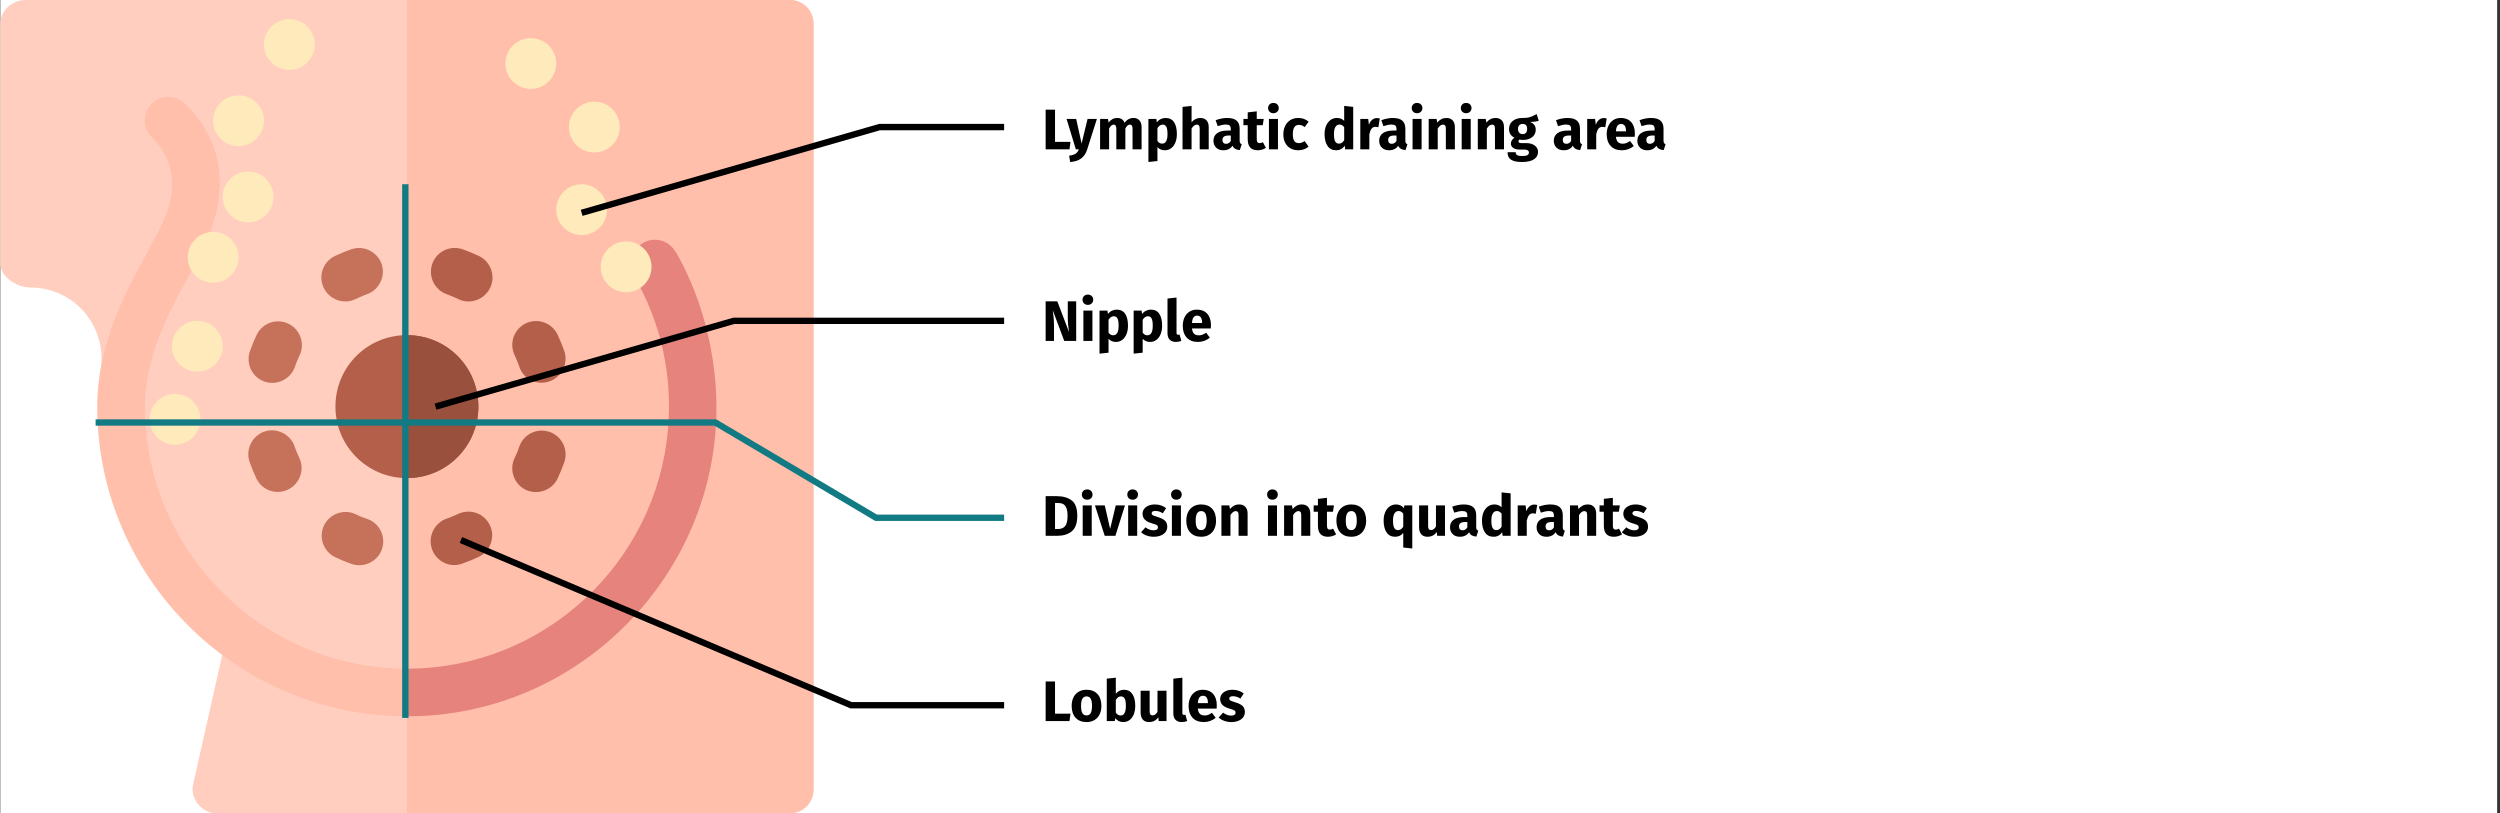 <?xml version="1.0" encoding="UTF-8"?>
<svg width="787px" height="256px" viewBox="0 0 787 256" version="1.1" xmlns="http://www.w3.org/2000/svg" xmlns:xlink="http://www.w3.org/1999/xlink">
    <rect x="0" y="0" width="787" height="256" fill="#333333" stroke="none"/>
    <title>brustkrebs-definition</title>
    <g id="Page-1" stroke="none" stroke-width="1" fill="none" fill-rule="evenodd">
        <g id="vorlage" transform="translate(-123, -380)">
            <g id="brustkrebs-definition" transform="translate(123.1, 380)">
                <rect id="Rectangle" fill="#FFFFFF" fill-rule="nonzero" x="0" y="0" width="786" height="256"></rect>
                <g id="Group-2">
                    <g id="plastic-surgery-2" fill-rule="nonzero">
                        <path d="M256,7.5 L256,248.5 C256,252.7 252.7,256 248.5,256 L68,256 C63.5,256 59.6,251.4 60.7,246.9 L69.9,206 L31.5,116.9 C32.7,110.3 30.9,103.6 26.5,98.3 C22.2,93.4 16.2,90.5 9.4,90.5 C5.3,90.5 0,87.2 0,83 L0,7.5 C0,3.3 3.8,0 8,0 L248.5,0 C252.7,0 256,3.3 256,7.5 Z" id="Path" fill="#FFCEBF"></path>
                        <path d="M256,7.5 L256,248.5 C256,252.7 252.7,256 248.5,256 L128,256 L128,0 L248.5,0 C252.7,0 256,3.3 256,7.5 Z" id="Path_1_" fill="#FFBFAB"></path>
                        <circle id="Oval-Copy-66" fill="#FFEABB" cx="187" cy="40" r="8"></circle>
                        <circle id="Oval-Copy-70" fill="#FFEABB" cx="167" cy="20" r="8"></circle>
                        <circle id="Oval-Copy-72" fill="#FFEABB" cx="91" cy="14" r="8"></circle>
                        <circle id="Oval-Copy-67" fill="#FFEABB" cx="183" cy="66" r="8"></circle>
                        <path d="M108.6,94.9 C105.8,94.9 103.1,93.3 101.8,90.6 C100,86.9 101.6,82.4 105.3,80.6 C107,79.8 108.7,79.1 110.4,78.5 C114.3,77.1 118.6,79.2 120,83 C121.4,86.9 119.3,91.2 115.5,92.6 C111.9,93.9 111.1,94.9 108.6,94.9 Z" id="Path_2_" fill="#C6715A"></path>
                        <path d="M147.4,94.9 C144.9,94.9 144.3,94 140.5,92.6 C136.6,91.2 134.6,86.9 136,83 C137.4,79.1 141.7,77.1 145.6,78.5 C147.3,79.1 149,79.8 150.7,80.6 C154.4,82.4 156,86.9 154.2,90.6 C152.9,93.3 150.2,94.9 147.4,94.9 Z" id="Path_3_" fill="#B35F49"></path>
                        <path d="M163.4,115.5 C163,114.2 162.4,113 161.9,111.8 C160.1,108.1 161.7,103.6 165.4,101.8 C169.2,100 173.6,101.6 175.4,105.3 C176.2,107 176.9,108.7 177.5,110.4 C178.9,114.3 176.8,118.6 173,120 C169,121.5 164.7,119.4 163.4,115.5 Z" id="Path_4_" fill="#B35F49"></path>
                        <path d="M165.4,154.2 C161.7,152.4 160.1,147.9 161.9,144.2 C162.5,143 163,141.8 163.4,140.5 C164.8,136.6 169.1,134.6 173,136 C176.9,137.4 178.9,141.7 177.5,145.6 C176.9,147.3 176.2,149 175.4,150.7 C173.6,154.4 169.1,155.9 165.4,154.2 Z" id="Path_5_" fill="#B35F49"></path>
                        <path d="M135.9,172.9 C134.5,169 136.6,164.7 140.4,163.3 C141.7,162.9 142.9,162.3 144.1,161.8 C147.9,160 152.3,161.6 154.1,165.3 C155.9,169 154.3,173.5 150.6,175.3 C148.9,176.1 147.2,176.8 145.5,177.4 C141.6,178.9 137.3,176.8 135.9,172.9 Z" id="Path_6_" fill="#B35F49"></path>
                        <path d="M110.5,177.5 C108.8,176.9 107.1,176.2 105.4,175.4 C101.7,173.6 100.1,169.1 101.9,165.4 C103.7,161.7 108.2,160.1 111.9,161.9 C113.1,162.5 114.3,163 115.6,163.4 C119.5,164.8 121.5,169.1 120.1,173 C118.7,176.8 114.4,178.9 110.5,177.5 Z" id="Path_7_" fill="#C6715A"></path>
                        <path d="M80.6,150.6 C79.8,148.9 79.1,147.2 78.5,145.5 C77.1,141.6 79.2,137.3 83,135.9 C86.9,134.5 91.2,136.6 92.6,140.4 C93,141.7 93.6,142.9 94.1,144.1 C95.9,147.8 94.3,152.3 90.6,154.1 C86.9,155.9 82.4,154.4 80.6,150.6 Z" id="Path_8_" fill="#C6715A"></path>
                        <path d="M83.1,120.1 C79.2,118.7 77.2,114.4 78.6,110.5 C79.2,108.8 79.9,107.1 80.7,105.4 C82.5,101.7 86.9,100.1 90.7,101.9 C94.4,103.7 96,108.2 94.2,111.9 C93.6,113.1 93.1,114.3 92.7,115.6 C91.3,119.4 87,121.5 83.1,120.1 Z" id="Path_9_" fill="#C6715A"></path>
                        <path d="M128,105.5 C115.5,105.5 105.5,115.5 105.5,128 C105.5,140.4 115.5,150.5 128,150.5 C140.5,150.5 150.5,140.4 150.5,128 C150.5,115.5 140.5,105.5 128,105.5 Z" id="Path_10_" fill="#B35F49"></path>
                        <path d="M225.2,135 C221.8,184.4 180.1,225.5 128,225.5 C74.3,225.5 30.5,181.7 30.5,128 C30.5,109.2 39,92.2 46.5,79.2 C47.5,75.3 62.3,57.9 47.7,43.2 C44.7,40.4 44.7,35.5 47.7,32.7 C50.5,29.7 55.3,29.7 58.2,32.7 C81.5,55.8 60.3,83.4 59.7,86.2 C53,98 45.5,112.8 45.5,128 C45.5,173.4 82.5,210.5 128,210.5 C171.1,210.5 206.6,177.3 210.2,135 C211.6,118.2 208.1,101.7 199.4,86.7 C197.5,83.1 198.6,78.6 202.3,76.5 C205.9,74.4 210.4,75.6 212.5,79.2 C212.5,79.2 212.5,79.4 212.7,79.4 C221.8,95.2 226.6,115.8 225.2,135 Z" id="Path_11_" fill="#FFBFAB"></path>
                        <circle id="Oval-Copy-71" fill="#FFEABB" cx="75" cy="38" r="8"></circle>
                        <circle id="Oval-Copy-73" fill="#FFEABB" cx="78" cy="62" r="8"></circle>
                        <path d="M225.2,135 C221.8,184.4 180.1,225.5 128,225.5 L128,210.5 C171.1,210.5 206.6,177.3 210.2,135 C211.6,118.2 208.1,101.7 199.4,86.7 C197.5,83.1 198.6,78.6 202.3,76.5 C205.9,74.4 210.4,75.6 212.5,79.2 C212.5,79.2 212.5,79.4 212.7,79.4 C221.8,95.2 226.6,115.8 225.2,135 Z" id="Path_12_" fill="#E5837C"></path>
                        <circle id="Oval-Copy-74" fill="#FFEABB" cx="62" cy="109" r="8"></circle>
                        <circle id="Oval-Copy-69" fill="#FFEABB" cx="197" cy="84" r="8"></circle>
                        <circle id="Oval-Copy-75" fill="#FFEABB" cx="67" cy="81" r="8"></circle>
                        <circle id="Oval-Copy-76" fill="#FFEABB" cx="55" cy="132" r="8"></circle>
                        <path d="M150.5,128 C150.5,140.4 140.5,150.5 128,150.5 L128,105.5 C140.5,105.5 150.5,115.5 150.5,128 Z" id="Path_13_" fill="#99503D"></path>
                    </g>
                    <polyline id="Path-2-Copy-3" stroke="#000000" stroke-width="2" points="183 67 276.8 40 316 40"></polyline>
                    <polyline id="Path-2-Copy-4" stroke="#000000" stroke-width="2" points="137 128 230.9 101 316 101"></polyline>
                    <polyline id="Path-2-Copy-5" stroke="#000000" stroke-width="2" points="145 170 267.8 222 316 222"></polyline>
                    <polyline id="Path-2-Copy-7" stroke="#117A83" stroke-width="2" points="30 133 225.1 133 275.7 163 316 163"></polyline>
                    <line x1="127.5" y1="226" x2="127.5" y2="58" id="Path-6" stroke="#117A83" stroke-width="2"></line>
                </g>
                <g id="text-en" transform="translate(327.9, 26)" fill="#000000" fill-rule="nonzero">
                    <path d="M8.676,21 L8.982,18.66 L4.122,18.66 L4.122,8.526 L1.17,8.526 L1.17,21 L8.676,21 Z M8.874,24.996 C10.338,24.912 11.505,24.537 12.375,23.871 C13.245,23.205 13.872,22.254 14.256,21.018 L14.256,21.018 L17.298,11.442 L14.364,11.442 L12.492,19.182 L10.782,11.442 L7.758,11.442 L10.674,21 L11.646,21 C11.382,21.636 11.031,22.098 10.593,22.386 C10.155,22.674 9.48,22.878 8.568,22.998 L8.568,22.998 L8.874,24.996 Z M21.15,21 L21.15,14.466 C21.366,14.058 21.591,13.749 21.825,13.539 C22.059,13.329 22.32,13.224 22.608,13.224 C23.148,13.224 23.418,13.65 23.418,14.502 L23.418,14.502 L23.418,21 L26.262,21 L26.262,14.466 C26.478,14.046 26.7,13.734 26.928,13.53 C27.156,13.326 27.42,13.224 27.72,13.224 C28.26,13.224 28.53,13.65 28.53,14.502 L28.53,14.502 L28.53,21 L31.374,21 L31.374,14.016 C31.374,13.116 31.146,12.411 30.69,11.901 C30.234,11.391 29.628,11.136 28.872,11.136 C28.272,11.136 27.741,11.259 27.279,11.505 C26.817,11.751 26.394,12.132 26.01,12.648 C25.83,12.168 25.545,11.796 25.155,11.532 C24.765,11.268 24.3,11.136 23.76,11.136 C23.184,11.136 22.671,11.253 22.221,11.487 C21.771,11.721 21.36,12.078 20.988,12.558 L20.988,12.558 L20.79,11.442 L18.306,11.442 L18.306,21 L21.15,21 Z M33.516,24.996 L36.36,24.69 L36.36,20.316 C36.948,20.976 37.722,21.306 38.682,21.306 C39.45,21.306 40.122,21.087 40.698,20.649 C41.274,20.211 41.715,19.605 42.021,18.831 C42.327,18.057 42.48,17.178 42.48,16.194 C42.48,14.598 42.186,13.356 41.598,12.468 C41.01,11.58 40.116,11.136 38.916,11.136 C38.412,11.136 37.92,11.247 37.44,11.469 C36.96,11.691 36.534,12.036 36.162,12.504 L36.162,12.504 L36.018,11.442 L33.516,11.442 L33.516,24.996 Z M37.818,19.218 C37.23,19.218 36.744,18.936 36.36,18.372 L36.36,18.372 L36.36,14.34 C36.576,13.98 36.825,13.704 37.107,13.512 C37.389,13.32 37.692,13.224 38.016,13.224 C38.52,13.224 38.898,13.443 39.15,13.881 C39.402,14.319 39.528,15.102 39.528,16.23 C39.528,18.222 38.958,19.218 37.818,19.218 Z M47.106,21 L47.106,14.448 C47.634,13.632 48.186,13.224 48.762,13.224 C49.05,13.224 49.272,13.317 49.428,13.503 C49.584,13.689 49.662,14.022 49.662,14.502 L49.662,14.502 L49.662,21 L52.506,21 L52.506,14.016 C52.506,13.104 52.272,12.396 51.804,11.892 C51.336,11.388 50.688,11.136 49.86,11.136 C49.308,11.136 48.81,11.247 48.366,11.469 C47.922,11.691 47.502,12.024 47.106,12.468 L47.106,12.468 L47.106,7.356 L44.262,7.644 L44.262,21 L47.106,21 Z M57.114,21.306 C58.41,21.306 59.37,20.826 59.994,19.866 C60.198,20.322 60.486,20.655 60.858,20.865 C61.23,21.075 61.71,21.204 62.298,21.252 L62.298,21.252 L62.892,19.398 C62.664,19.314 62.499,19.188 62.397,19.02 C62.295,18.852 62.244,18.588 62.244,18.228 L62.244,18.228 L62.244,14.52 C62.244,13.392 61.926,12.546 61.29,11.982 C60.654,11.418 59.652,11.136 58.284,11.136 C57.744,11.136 57.159,11.196 56.529,11.316 C55.899,11.436 55.284,11.61 54.684,11.838 L54.684,11.838 L55.332,13.71 C55.8,13.554 56.256,13.431 56.7,13.341 C57.144,13.251 57.522,13.206 57.834,13.206 C58.434,13.206 58.854,13.311 59.094,13.521 C59.334,13.731 59.454,14.118 59.454,14.682 L59.454,14.682 L59.454,15.096 L58.482,15.096 C57.03,15.096 55.92,15.372 55.152,15.924 C54.384,16.476 54,17.274 54,18.318 C54,19.206 54.282,19.926 54.846,20.478 C55.41,21.03 56.166,21.306 57.114,21.306 Z M57.942,19.272 C57.594,19.272 57.321,19.167 57.123,18.957 C56.925,18.747 56.826,18.45 56.826,18.066 C56.826,17.586 56.985,17.232 57.303,17.004 C57.621,16.776 58.104,16.662 58.752,16.662 L58.752,16.662 L59.454,16.662 L59.454,18.354 C59.094,18.966 58.59,19.272 57.942,19.272 Z M67.914,21.306 C68.37,21.306 68.829,21.24 69.291,21.108 C69.753,20.976 70.158,20.79 70.506,20.55 L70.506,20.55 L69.552,18.75 C69.192,18.954 68.85,19.056 68.526,19.056 C68.214,19.056 67.986,18.96 67.842,18.768 C67.698,18.576 67.626,18.258 67.626,17.814 L67.626,17.814 L67.626,13.422 L69.516,13.422 L69.822,11.442 L67.626,11.442 L67.626,9.048 L64.782,9.372 L64.782,11.442 L63.432,11.442 L63.432,13.422 L64.782,13.422 L64.782,17.85 C64.782,20.142 65.826,21.294 67.914,21.306 Z M72.864,9.642 C73.356,9.642 73.761,9.489 74.079,9.183 C74.397,8.877 74.556,8.49 74.556,8.022 C74.556,7.554 74.397,7.167 74.079,6.861 C73.761,6.555 73.356,6.402 72.864,6.402 C72.372,6.402 71.97,6.555 71.658,6.861 C71.346,7.167 71.19,7.554 71.19,8.022 C71.19,8.49 71.346,8.877 71.658,9.183 C71.97,9.489 72.372,9.642 72.864,9.642 Z M74.304,21 L74.304,11.442 L71.46,11.442 L71.46,21 L74.304,21 Z M80.73,21.306 C81.93,21.306 83.004,20.928 83.952,20.172 L83.952,20.172 L82.71,18.408 C82.338,18.636 82.02,18.801 81.756,18.903 C81.492,19.005 81.198,19.056 80.874,19.056 C80.262,19.056 79.794,18.846 79.47,18.426 C79.146,18.006 78.984,17.292 78.984,16.284 C78.984,15.24 79.146,14.484 79.47,14.016 C79.794,13.548 80.274,13.314 80.91,13.314 C81.522,13.314 82.128,13.542 82.728,13.998 L82.728,13.998 L83.952,12.306 C83.484,11.91 82.986,11.616 82.458,11.424 C81.93,11.232 81.336,11.136 80.676,11.136 C79.74,11.136 78.918,11.355 78.21,11.793 C77.502,12.231 76.956,12.84 76.572,13.62 C76.188,14.4 75.996,15.294 75.996,16.302 C75.996,17.31 76.188,18.189 76.572,18.939 C76.956,19.689 77.502,20.271 78.21,20.685 C78.918,21.099 79.758,21.306 80.73,21.306 Z M92.61,21.306 C93.75,21.306 94.656,20.832 95.328,19.884 L95.328,19.884 L95.472,21 L97.992,21 L97.992,7.644 L95.148,7.338 L95.148,12.036 C94.548,11.436 93.792,11.136 92.88,11.136 C92.112,11.136 91.431,11.352 90.837,11.784 C90.243,12.216 89.784,12.816 89.46,13.584 C89.136,14.352 88.974,15.222 88.974,16.194 C88.974,17.778 89.283,19.026 89.901,19.938 C90.519,20.85 91.422,21.306 92.61,21.306 Z M93.492,19.218 C92.988,19.218 92.601,18.996 92.331,18.552 C92.061,18.108 91.926,17.328 91.926,16.212 C91.926,15.192 92.082,14.436 92.394,13.944 C92.706,13.452 93.126,13.206 93.654,13.206 C93.954,13.206 94.221,13.272 94.455,13.404 C94.689,13.536 94.92,13.74 95.148,14.016 L95.148,14.016 L95.148,18.138 C94.704,18.858 94.152,19.218 93.492,19.218 Z M103.068,21 L103.068,16.266 C103.236,15.486 103.467,14.901 103.761,14.511 C104.055,14.121 104.484,13.926 105.048,13.926 C105.264,13.926 105.552,13.968 105.912,14.052 L105.912,14.052 L106.362,11.298 C106.074,11.214 105.756,11.172 105.408,11.172 C104.856,11.172 104.361,11.361 103.923,11.739 C103.485,12.117 103.158,12.636 102.942,13.296 L102.942,13.296 L102.708,11.442 L100.224,11.442 L100.224,21 L103.068,21 Z M109.278,21.306 C110.574,21.306 111.534,20.826 112.158,19.866 C112.362,20.322 112.65,20.655 113.022,20.865 C113.394,21.075 113.874,21.204 114.462,21.252 L114.462,21.252 L115.056,19.398 C114.828,19.314 114.663,19.188 114.561,19.02 C114.459,18.852 114.408,18.588 114.408,18.228 L114.408,18.228 L114.408,14.52 C114.408,13.392 114.09,12.546 113.454,11.982 C112.818,11.418 111.816,11.136 110.448,11.136 C109.908,11.136 109.323,11.196 108.693,11.316 C108.063,11.436 107.448,11.61 106.848,11.838 L106.848,11.838 L107.496,13.71 C107.964,13.554 108.42,13.431 108.864,13.341 C109.308,13.251 109.686,13.206 109.998,13.206 C110.598,13.206 111.018,13.311 111.258,13.521 C111.498,13.731 111.618,14.118 111.618,14.682 L111.618,14.682 L111.618,15.096 L110.646,15.096 C109.194,15.096 108.084,15.372 107.316,15.924 C106.548,16.476 106.164,17.274 106.164,18.318 C106.164,19.206 106.446,19.926 107.01,20.478 C107.574,21.03 108.33,21.306 109.278,21.306 Z M110.106,19.272 C109.758,19.272 109.485,19.167 109.287,18.957 C109.089,18.747 108.99,18.45 108.99,18.066 C108.99,17.586 109.149,17.232 109.467,17.004 C109.785,16.776 110.268,16.662 110.916,16.662 L110.916,16.662 L111.618,16.662 L111.618,18.354 C111.258,18.966 110.754,19.272 110.106,19.272 Z M118.08,9.642 C118.572,9.642 118.977,9.489 119.295,9.183 C119.613,8.877 119.772,8.49 119.772,8.022 C119.772,7.554 119.613,7.167 119.295,6.861 C118.977,6.555 118.572,6.402 118.08,6.402 C117.588,6.402 117.186,6.555 116.874,6.861 C116.562,7.167 116.406,7.554 116.406,8.022 C116.406,8.49 116.562,8.877 116.874,9.183 C117.186,9.489 117.588,9.642 118.08,9.642 Z M119.52,21 L119.52,11.442 L116.676,11.442 L116.676,21 L119.52,21 Z M124.596,21 L124.596,14.466 C125.124,13.638 125.676,13.224 126.252,13.224 C126.552,13.224 126.777,13.317 126.927,13.503 C127.077,13.689 127.152,14.022 127.152,14.502 L127.152,14.502 L127.152,21 L129.996,21 L129.996,14.016 C129.996,13.104 129.762,12.396 129.294,11.892 C128.826,11.388 128.178,11.136 127.35,11.136 C126.762,11.136 126.231,11.256 125.757,11.496 C125.283,11.736 124.842,12.096 124.434,12.576 L124.434,12.576 L124.236,11.442 L121.752,11.442 L121.752,21 L124.596,21 Z M133.542,9.642 C134.034,9.642 134.439,9.489 134.757,9.183 C135.075,8.877 135.234,8.49 135.234,8.022 C135.234,7.554 135.075,7.167 134.757,6.861 C134.439,6.555 134.034,6.402 133.542,6.402 C133.05,6.402 132.648,6.555 132.336,6.861 C132.024,7.167 131.868,7.554 131.868,8.022 C131.868,8.49 132.024,8.877 132.336,9.183 C132.648,9.489 133.05,9.642 133.542,9.642 Z M134.982,21 L134.982,11.442 L132.138,11.442 L132.138,21 L134.982,21 Z M140.058,21 L140.058,14.466 C140.586,13.638 141.138,13.224 141.714,13.224 C142.014,13.224 142.239,13.317 142.389,13.503 C142.539,13.689 142.614,14.022 142.614,14.502 L142.614,14.502 L142.614,21 L145.458,21 L145.458,14.016 C145.458,13.104 145.224,12.396 144.756,11.892 C144.288,11.388 143.64,11.136 142.812,11.136 C142.224,11.136 141.693,11.256 141.219,11.496 C140.745,11.736 140.304,12.096 139.896,12.576 L139.896,12.576 L139.698,11.442 L137.214,11.442 L137.214,21 L140.058,21 Z M151.164,24.996 C152.784,24.996 154.023,24.717 154.881,24.159 C155.739,23.601 156.168,22.824 156.168,21.828 C156.168,21.3 156.018,20.826 155.718,20.406 C155.418,19.986 154.992,19.656 154.44,19.416 C153.888,19.176 153.246,19.056 152.514,19.056 L152.514,19.056 L151.074,19.056 C150.654,19.056 150.375,19.005 150.237,18.903 C150.099,18.801 150.03,18.66 150.03,18.48 C150.03,18.372 150.057,18.267 150.111,18.165 C150.165,18.063 150.24,17.988 150.336,17.94 C150.684,18.012 151.05,18.048 151.434,18.048 C152.25,18.048 152.961,17.91 153.567,17.634 C154.173,17.358 154.638,16.977 154.962,16.491 C155.286,16.005 155.448,15.456 155.448,14.844 C155.448,14.232 155.304,13.734 155.016,13.35 C154.728,12.966 154.272,12.642 153.648,12.378 C154.86,12.378 155.778,12.252 156.402,12 L156.402,12 L155.736,9.894 C155.028,10.314 154.341,10.632 153.675,10.848 C153.009,11.064 152.196,11.16 151.236,11.136 C149.976,11.136 148.962,11.451 148.194,12.081 C147.426,12.711 147.042,13.56 147.042,14.628 C147.042,15.252 147.177,15.783 147.447,16.221 C147.717,16.659 148.152,17.04 148.752,17.364 C148.404,17.58 148.128,17.853 147.924,18.183 C147.72,18.513 147.618,18.852 147.618,19.2 C147.618,19.752 147.861,20.205 148.347,20.559 C148.833,20.913 149.568,21.09 150.552,21.09 L150.552,21.09 L151.938,21.09 C152.394,21.09 152.736,21.174 152.964,21.342 C153.192,21.51 153.306,21.738 153.306,22.026 C153.306,22.374 153.156,22.641 152.856,22.827 C152.556,23.013 152.016,23.106 151.236,23.106 C150.672,23.106 150.24,23.064 149.94,22.98 C149.64,22.896 149.433,22.77 149.319,22.602 C149.205,22.434 149.148,22.206 149.148,21.918 L149.148,21.918 L146.592,21.918 C146.592,22.59 146.727,23.148 146.997,23.592 C147.267,24.036 147.738,24.381 148.41,24.627 C149.082,24.873 150,24.996 151.164,24.996 Z M151.308,16.212 C150.864,16.212 150.513,16.071 150.255,15.789 C149.997,15.507 149.868,15.108 149.868,14.592 C149.868,14.1 149.997,13.713 150.255,13.431 C150.513,13.149 150.864,13.008 151.308,13.008 C152.268,13.008 152.748,13.524 152.748,14.556 C152.748,15.108 152.625,15.522 152.379,15.798 C152.133,16.074 151.776,16.212 151.308,16.212 Z M164.25,21.306 C165.546,21.306 166.506,20.826 167.13,19.866 C167.334,20.322 167.622,20.655 167.994,20.865 C168.366,21.075 168.846,21.204 169.434,21.252 L169.434,21.252 L170.028,19.398 C169.8,19.314 169.635,19.188 169.533,19.02 C169.431,18.852 169.38,18.588 169.38,18.228 L169.38,18.228 L169.38,14.52 C169.38,13.392 169.062,12.546 168.426,11.982 C167.79,11.418 166.788,11.136 165.42,11.136 C164.88,11.136 164.295,11.196 163.665,11.316 C163.035,11.436 162.42,11.61 161.82,11.838 L161.82,11.838 L162.468,13.71 C162.936,13.554 163.392,13.431 163.836,13.341 C164.28,13.251 164.658,13.206 164.97,13.206 C165.57,13.206 165.99,13.311 166.23,13.521 C166.47,13.731 166.59,14.118 166.59,14.682 L166.59,14.682 L166.59,15.096 L165.618,15.096 C164.166,15.096 163.056,15.372 162.288,15.924 C161.52,16.476 161.136,17.274 161.136,18.318 C161.136,19.206 161.418,19.926 161.982,20.478 C162.546,21.03 163.302,21.306 164.25,21.306 Z M165.078,19.272 C164.73,19.272 164.457,19.167 164.259,18.957 C164.061,18.747 163.962,18.45 163.962,18.066 C163.962,17.586 164.121,17.232 164.439,17.004 C164.757,16.776 165.24,16.662 165.888,16.662 L165.888,16.662 L166.59,16.662 L166.59,18.354 C166.23,18.966 165.726,19.272 165.078,19.272 Z M174.492,21 L174.492,16.266 C174.66,15.486 174.891,14.901 175.185,14.511 C175.479,14.121 175.908,13.926 176.472,13.926 C176.688,13.926 176.976,13.968 177.336,14.052 L177.336,14.052 L177.786,11.298 C177.498,11.214 177.18,11.172 176.832,11.172 C176.28,11.172 175.785,11.361 175.347,11.739 C174.909,12.117 174.582,12.636 174.366,13.296 L174.366,13.296 L174.132,11.442 L171.648,11.442 L171.648,21 L174.492,21 Z M182.592,21.306 C183.96,21.306 185.202,20.862 186.318,19.974 L186.318,19.974 L185.148,18.39 C184.728,18.678 184.338,18.891 183.978,19.029 C183.618,19.167 183.246,19.236 182.862,19.236 C182.226,19.236 181.728,19.074 181.368,18.75 C181.008,18.426 180.78,17.862 180.684,17.058 L180.684,17.058 L186.606,17.058 C186.642,16.77 186.66,16.428 186.66,16.032 C186.66,14.496 186.27,13.296 185.49,12.432 C184.71,11.568 183.63,11.136 182.25,11.136 C181.314,11.136 180.51,11.361 179.838,11.811 C179.166,12.261 178.656,12.873 178.308,13.647 C177.96,14.421 177.786,15.294 177.786,16.266 C177.786,17.802 178.2,19.026 179.028,19.938 C179.856,20.85 181.044,21.306 182.592,21.306 Z M183.87,15.348 L180.684,15.348 C180.744,14.52 180.909,13.926 181.179,13.566 C181.449,13.206 181.83,13.026 182.322,13.026 C183.33,13.026 183.846,13.758 183.87,15.222 L183.87,15.222 L183.87,15.348 Z M190.548,21.306 C191.844,21.306 192.804,20.826 193.428,19.866 C193.632,20.322 193.92,20.655 194.292,20.865 C194.664,21.075 195.144,21.204 195.732,21.252 L195.732,21.252 L196.326,19.398 C196.098,19.314 195.933,19.188 195.831,19.02 C195.729,18.852 195.678,18.588 195.678,18.228 L195.678,18.228 L195.678,14.52 C195.678,13.392 195.36,12.546 194.724,11.982 C194.088,11.418 193.086,11.136 191.718,11.136 C191.178,11.136 190.593,11.196 189.963,11.316 C189.333,11.436 188.718,11.61 188.118,11.838 L188.118,11.838 L188.766,13.71 C189.234,13.554 189.69,13.431 190.134,13.341 C190.578,13.251 190.956,13.206 191.268,13.206 C191.868,13.206 192.288,13.311 192.528,13.521 C192.768,13.731 192.888,14.118 192.888,14.682 L192.888,14.682 L192.888,15.096 L191.916,15.096 C190.464,15.096 189.354,15.372 188.586,15.924 C187.818,16.476 187.434,17.274 187.434,18.318 C187.434,19.206 187.716,19.926 188.28,20.478 C188.844,21.03 189.6,21.306 190.548,21.306 Z M191.376,19.272 C191.028,19.272 190.755,19.167 190.557,18.957 C190.359,18.747 190.26,18.45 190.26,18.066 C190.26,17.586 190.419,17.232 190.737,17.004 C191.055,16.776 191.538,16.662 192.186,16.662 L192.186,16.662 L192.888,16.662 L192.888,18.354 C192.528,18.966 192.024,19.272 191.376,19.272 Z" id="Lymphaticdrainingarea"></path>
                    <path d="M3.798,81.333 L3.798,76.761 C3.798,75.765 3.765,74.904 3.699,74.178 C3.633,73.452 3.54,72.615 3.42,71.667 L3.42,71.667 L7.02,81.333 L10.782,81.333 L10.782,68.859 L8.136,68.859 L8.136,73.899 C8.136,75.351 8.268,76.899 8.532,78.543 L8.532,78.543 L4.842,68.859 L1.17,68.859 L1.17,81.333 L3.798,81.333 Z M14.454,69.975 C14.946,69.975 15.351,69.822 15.669,69.516 C15.987,69.21 16.146,68.823 16.146,68.355 C16.146,67.887 15.987,67.5 15.669,67.194 C15.351,66.888 14.946,66.735 14.454,66.735 C13.962,66.735 13.56,66.888 13.248,67.194 C12.936,67.5 12.78,67.887 12.78,68.355 C12.78,68.823 12.936,69.21 13.248,69.516 C13.56,69.822 13.962,69.975 14.454,69.975 Z M15.894,81.333 L15.894,71.775 L13.05,71.775 L13.05,81.333 L15.894,81.333 Z M18.126,85.329 L20.97,85.023 L20.97,80.649 C21.558,81.309 22.332,81.639 23.292,81.639 C24.06,81.639 24.732,81.42 25.308,80.982 C25.884,80.544 26.325,79.938 26.631,79.164 C26.937,78.39 27.09,77.511 27.09,76.527 C27.09,74.931 26.796,73.689 26.208,72.801 C25.62,71.913 24.726,71.469 23.526,71.469 C23.022,71.469 22.53,71.58 22.05,71.802 C21.57,72.024 21.144,72.369 20.772,72.837 L20.772,72.837 L20.628,71.775 L18.126,71.775 L18.126,85.329 Z M22.428,79.551 C21.84,79.551 21.354,79.269 20.97,78.705 L20.97,78.705 L20.97,74.673 C21.186,74.313 21.435,74.037 21.717,73.845 C21.999,73.653 22.302,73.557 22.626,73.557 C23.13,73.557 23.508,73.776 23.76,74.214 C24.012,74.652 24.138,75.435 24.138,76.563 C24.138,78.555 23.568,79.551 22.428,79.551 Z M28.872,85.329 L31.716,85.023 L31.716,80.649 C32.304,81.309 33.078,81.639 34.038,81.639 C34.806,81.639 35.478,81.42 36.054,80.982 C36.63,80.544 37.071,79.938 37.377,79.164 C37.683,78.39 37.836,77.511 37.836,76.527 C37.836,74.931 37.542,73.689 36.954,72.801 C36.366,71.913 35.472,71.469 34.272,71.469 C33.768,71.469 33.276,71.58 32.796,71.802 C32.316,72.024 31.89,72.369 31.518,72.837 L31.518,72.837 L31.374,71.775 L28.872,71.775 L28.872,85.329 Z M33.174,79.551 C32.586,79.551 32.1,79.269 31.716,78.705 L31.716,78.705 L31.716,74.673 C31.932,74.313 32.181,74.037 32.463,73.845 C32.745,73.653 33.048,73.557 33.372,73.557 C33.876,73.557 34.254,73.776 34.506,74.214 C34.758,74.652 34.884,75.435 34.884,76.563 C34.884,78.555 34.314,79.551 33.174,79.551 Z M42.156,81.639 C42.792,81.639 43.368,81.531 43.884,81.315 L43.884,81.315 L43.326,79.299 C43.182,79.359 43.026,79.389 42.858,79.389 C42.534,79.389 42.372,79.191 42.372,78.795 L42.372,78.795 L42.372,67.671 L39.528,67.977 L39.528,78.903 C39.528,79.779 39.759,80.454 40.221,80.928 C40.683,81.402 41.328,81.639 42.156,81.639 Z M49.14,81.639 C50.508,81.639 51.75,81.195 52.866,80.307 L52.866,80.307 L51.696,78.723 C51.276,79.011 50.886,79.224 50.526,79.362 C50.166,79.5 49.794,79.569 49.41,79.569 C48.774,79.569 48.276,79.407 47.916,79.083 C47.556,78.759 47.328,78.195 47.232,77.391 L47.232,77.391 L53.154,77.391 C53.19,77.103 53.208,76.761 53.208,76.365 C53.208,74.829 52.818,73.629 52.038,72.765 C51.258,71.901 50.178,71.469 48.798,71.469 C47.862,71.469 47.058,71.694 46.386,72.144 C45.714,72.594 45.204,73.206 44.856,73.98 C44.508,74.754 44.334,75.627 44.334,76.599 C44.334,78.135 44.748,79.359 45.576,80.271 C46.404,81.183 47.592,81.639 49.14,81.639 Z M50.418,75.681 L47.232,75.681 C47.292,74.853 47.457,74.259 47.727,73.899 C47.997,73.539 48.378,73.359 48.87,73.359 C49.878,73.359 50.394,74.091 50.418,75.555 L50.418,75.555 L50.418,75.681 Z" id="Nipple"></path>
                    <path d="M4.914,142.667 C6.75,142.667 8.244,142.196 9.396,141.254 C10.548,140.312 11.124,138.683 11.124,136.367 C11.124,134.015 10.533,132.398 9.351,131.516 C8.169,130.634 6.6,130.193 4.644,130.193 L4.644,130.193 L1.17,130.193 L1.17,142.667 L4.914,142.667 Z M5.094,140.525 L4.122,140.525 L4.122,132.335 L5.058,132.335 C5.694,132.335 6.228,132.446 6.66,132.668 C7.092,132.89 7.434,133.295 7.686,133.883 C7.938,134.471 8.064,135.299 8.064,136.367 C8.064,137.927 7.812,139.01 7.308,139.616 C6.804,140.222 6.066,140.525 5.094,140.525 L5.094,140.525 Z M14.238,131.309 C14.73,131.309 15.135,131.156 15.453,130.85 C15.771,130.544 15.93,130.157 15.93,129.689 C15.93,129.221 15.771,128.834 15.453,128.528 C15.135,128.222 14.73,128.069 14.238,128.069 C13.746,128.069 13.344,128.222 13.032,128.528 C12.72,128.834 12.564,129.221 12.564,129.689 C12.564,130.157 12.72,130.544 13.032,130.85 C13.344,131.156 13.746,131.309 14.238,131.309 Z M15.678,142.667 L15.678,133.109 L12.834,133.109 L12.834,142.667 L15.678,142.667 Z M23.13,142.667 L26.136,133.109 L23.238,133.109 L21.474,140.507 L19.782,133.109 L16.686,133.109 L19.764,142.667 L23.13,142.667 Z M28.548,131.309 C29.04,131.309 29.445,131.156 29.763,130.85 C30.081,130.544 30.24,130.157 30.24,129.689 C30.24,129.221 30.081,128.834 29.763,128.528 C29.445,128.222 29.04,128.069 28.548,128.069 C28.056,128.069 27.654,128.222 27.342,128.528 C27.03,128.834 26.874,129.221 26.874,129.689 C26.874,130.157 27.03,130.544 27.342,130.85 C27.654,131.156 28.056,131.309 28.548,131.309 Z M29.988,142.667 L29.988,133.109 L27.144,133.109 L27.144,142.667 L29.988,142.667 Z M35.208,142.973 C36,142.973 36.72,142.847 37.368,142.595 C38.016,142.343 38.526,141.98 38.898,141.506 C39.27,141.032 39.456,140.471 39.456,139.823 C39.456,139.007 39.213,138.368 38.727,137.906 C38.241,137.444 37.5,137.069 36.504,136.781 C35.928,136.613 35.502,136.469 35.226,136.349 C34.95,136.229 34.767,136.112 34.677,135.998 C34.587,135.884 34.542,135.737 34.542,135.557 C34.542,135.329 34.641,135.152 34.839,135.026 C35.037,134.9 35.322,134.837 35.694,134.837 C36.486,134.837 37.272,135.083 38.052,135.575 L38.052,135.575 L39.096,133.973 C38.64,133.601 38.112,133.313 37.512,133.109 C36.912,132.905 36.27,132.803 35.586,132.803 C34.806,132.803 34.119,132.932 33.525,133.19 C32.931,133.448 32.475,133.796 32.157,134.234 C31.839,134.672 31.68,135.167 31.68,135.719 C31.68,136.451 31.914,137.063 32.382,137.555 C32.85,138.047 33.558,138.431 34.506,138.707 C35.106,138.875 35.544,139.016 35.82,139.13 C36.096,139.244 36.282,139.367 36.378,139.499 C36.474,139.631 36.522,139.811 36.522,140.039 C36.522,140.327 36.399,140.549 36.153,140.705 C35.907,140.861 35.568,140.939 35.136,140.939 C34.248,140.939 33.402,140.627 32.598,140.003 L32.598,140.003 L31.212,141.551 C31.692,141.995 32.277,142.343 32.967,142.595 C33.657,142.847 34.404,142.973 35.208,142.973 Z M42.318,131.309 C42.81,131.309 43.215,131.156 43.533,130.85 C43.851,130.544 44.01,130.157 44.01,129.689 C44.01,129.221 43.851,128.834 43.533,128.528 C43.215,128.222 42.81,128.069 42.318,128.069 C41.826,128.069 41.424,128.222 41.112,128.528 C40.8,128.834 40.644,129.221 40.644,129.689 C40.644,130.157 40.8,130.544 41.112,130.85 C41.424,131.156 41.826,131.309 42.318,131.309 Z M43.758,142.667 L43.758,133.109 L40.914,133.109 L40.914,142.667 L43.758,142.667 Z M50.13,142.973 C51.09,142.973 51.921,142.763 52.623,142.343 C53.325,141.923 53.865,141.332 54.243,140.57 C54.621,139.808 54.81,138.917 54.81,137.897 C54.81,136.289 54.396,135.038 53.568,134.144 C52.74,133.25 51.594,132.803 50.13,132.803 C49.17,132.803 48.339,133.013 47.637,133.433 C46.935,133.853 46.395,134.444 46.017,135.206 C45.639,135.968 45.45,136.859 45.45,137.879 C45.45,139.487 45.867,140.738 46.701,141.632 C47.535,142.526 48.678,142.973 50.13,142.973 Z M50.13,140.885 C49.542,140.885 49.107,140.645 48.825,140.165 C48.543,139.685 48.402,138.923 48.402,137.879 C48.402,136.859 48.546,136.106 48.834,135.62 C49.122,135.134 49.554,134.891 50.13,134.891 C50.718,134.891 51.153,135.131 51.435,135.611 C51.717,136.091 51.858,136.853 51.858,137.897 C51.858,138.917 51.714,139.67 51.426,140.156 C51.138,140.642 50.706,140.885 50.13,140.885 Z M59.346,142.667 L59.346,136.133 C59.874,135.305 60.426,134.891 61.002,134.891 C61.302,134.891 61.527,134.984 61.677,135.17 C61.827,135.356 61.902,135.689 61.902,136.169 L61.902,136.169 L61.902,142.667 L64.746,142.667 L64.746,135.683 C64.746,134.771 64.512,134.063 64.044,133.559 C63.576,133.055 62.928,132.803 62.1,132.803 C61.512,132.803 60.981,132.923 60.507,133.163 C60.033,133.403 59.592,133.763 59.184,134.243 L59.184,134.243 L58.986,133.109 L56.502,133.109 L56.502,142.667 L59.346,142.667 Z M72.558,131.309 C73.05,131.309 73.455,131.156 73.773,130.85 C74.091,130.544 74.25,130.157 74.25,129.689 C74.25,129.221 74.091,128.834 73.773,128.528 C73.455,128.222 73.05,128.069 72.558,128.069 C72.066,128.069 71.664,128.222 71.352,128.528 C71.04,128.834 70.884,129.221 70.884,129.689 C70.884,130.157 71.04,130.544 71.352,130.85 C71.664,131.156 72.066,131.309 72.558,131.309 Z M73.998,142.667 L73.998,133.109 L71.154,133.109 L71.154,142.667 L73.998,142.667 Z M79.074,142.667 L79.074,136.133 C79.602,135.305 80.154,134.891 80.73,134.891 C81.03,134.891 81.255,134.984 81.405,135.17 C81.555,135.356 81.63,135.689 81.63,136.169 L81.63,136.169 L81.63,142.667 L84.474,142.667 L84.474,135.683 C84.474,134.771 84.24,134.063 83.772,133.559 C83.304,133.055 82.656,132.803 81.828,132.803 C81.24,132.803 80.709,132.923 80.235,133.163 C79.761,133.403 79.32,133.763 78.912,134.243 L78.912,134.243 L78.714,133.109 L76.23,133.109 L76.23,142.667 L79.074,142.667 Z M90.018,142.973 C90.474,142.973 90.933,142.907 91.395,142.775 C91.857,142.643 92.262,142.457 92.61,142.217 L92.61,142.217 L91.656,140.417 C91.296,140.621 90.954,140.723 90.63,140.723 C90.318,140.723 90.09,140.627 89.946,140.435 C89.802,140.243 89.73,139.925 89.73,139.481 L89.73,139.481 L89.73,135.089 L91.62,135.089 L91.926,133.109 L89.73,133.109 L89.73,130.715 L86.886,131.039 L86.886,133.109 L85.536,133.109 L85.536,135.089 L86.886,135.089 L86.886,139.517 C86.886,141.809 87.93,142.961 90.018,142.973 Z M97.38,142.973 C98.34,142.973 99.171,142.763 99.873,142.343 C100.575,141.923 101.115,141.332 101.493,140.57 C101.871,139.808 102.06,138.917 102.06,137.897 C102.06,136.289 101.646,135.038 100.818,134.144 C99.99,133.25 98.844,132.803 97.38,132.803 C96.42,132.803 95.589,133.013 94.887,133.433 C94.185,133.853 93.645,134.444 93.267,135.206 C92.889,135.968 92.7,136.859 92.7,137.879 C92.7,139.487 93.117,140.738 93.951,141.632 C94.785,142.526 95.928,142.973 97.38,142.973 Z M97.38,140.885 C96.792,140.885 96.357,140.645 96.075,140.165 C95.793,139.685 95.652,138.923 95.652,137.879 C95.652,136.859 95.796,136.106 96.084,135.62 C96.372,135.134 96.804,134.891 97.38,134.891 C97.968,134.891 98.403,135.131 98.685,135.611 C98.967,136.091 99.108,136.853 99.108,137.897 C99.108,138.917 98.964,139.67 98.676,140.156 C98.388,140.642 97.956,140.885 97.38,140.885 Z M116.586,146.663 L116.586,133.109 L114.102,133.109 L113.958,133.937 C113.286,133.181 112.464,132.803 111.492,132.803 C110.712,132.803 110.025,133.019 109.431,133.451 C108.837,133.883 108.378,134.48 108.054,135.242 C107.73,136.004 107.568,136.877 107.568,137.861 C107.568,139.445 107.877,140.693 108.495,141.605 C109.113,142.517 110.016,142.973 111.204,142.973 C112.26,142.973 113.106,142.565 113.742,141.749 L113.742,141.749 L113.742,146.357 L116.586,146.663 Z M112.086,140.885 C111.582,140.885 111.195,140.663 110.925,140.219 C110.655,139.775 110.52,138.995 110.52,137.879 C110.52,136.847 110.676,136.088 110.988,135.602 C111.3,135.116 111.726,134.873 112.266,134.873 C112.566,134.873 112.83,134.939 113.058,135.071 C113.286,135.203 113.514,135.407 113.742,135.683 L113.742,135.683 L113.742,139.805 C113.298,140.525 112.746,140.885 112.086,140.885 Z M121.392,142.973 C122.628,142.973 123.594,142.469 124.29,141.461 L124.29,141.461 L124.416,142.667 L126.882,142.667 L126.882,133.109 L124.038,133.109 L124.038,139.751 C123.606,140.495 123.09,140.867 122.49,140.867 C122.178,140.867 121.947,140.774 121.797,140.588 C121.647,140.402 121.572,140.075 121.572,139.607 L121.572,139.607 L121.572,133.109 L118.728,133.109 L118.728,139.967 C118.728,140.915 118.953,141.653 119.403,142.181 C119.853,142.709 120.516,142.973 121.392,142.973 Z M131.58,142.973 C132.876,142.973 133.836,142.493 134.46,141.533 C134.664,141.989 134.952,142.322 135.324,142.532 C135.696,142.742 136.176,142.871 136.764,142.919 L136.764,142.919 L137.358,141.065 C137.13,140.981 136.965,140.855 136.863,140.687 C136.761,140.519 136.71,140.255 136.71,139.895 L136.71,139.895 L136.71,136.187 C136.71,135.059 136.392,134.213 135.756,133.649 C135.12,133.085 134.118,132.803 132.75,132.803 C132.21,132.803 131.625,132.863 130.995,132.983 C130.365,133.103 129.75,133.277 129.15,133.505 L129.15,133.505 L129.798,135.377 C130.266,135.221 130.722,135.098 131.166,135.008 C131.61,134.918 131.988,134.873 132.3,134.873 C132.9,134.873 133.32,134.978 133.56,135.188 C133.8,135.398 133.92,135.785 133.92,136.349 L133.92,136.349 L133.92,136.763 L132.948,136.763 C131.496,136.763 130.386,137.039 129.618,137.591 C128.85,138.143 128.466,138.941 128.466,139.985 C128.466,140.873 128.748,141.593 129.312,142.145 C129.876,142.697 130.632,142.973 131.58,142.973 Z M132.408,140.939 C132.06,140.939 131.787,140.834 131.589,140.624 C131.391,140.414 131.292,140.117 131.292,139.733 C131.292,139.253 131.451,138.899 131.769,138.671 C132.087,138.443 132.57,138.329 133.218,138.329 L133.218,138.329 L133.92,138.329 L133.92,140.021 C133.56,140.633 133.056,140.939 132.408,140.939 Z M142.164,142.973 C143.304,142.973 144.21,142.499 144.882,141.551 L144.882,141.551 L145.026,142.667 L147.546,142.667 L147.546,129.311 L144.702,129.005 L144.702,133.703 C144.102,133.103 143.346,132.803 142.434,132.803 C141.666,132.803 140.985,133.019 140.391,133.451 C139.797,133.883 139.338,134.483 139.014,135.251 C138.69,136.019 138.528,136.889 138.528,137.861 C138.528,139.445 138.837,140.693 139.455,141.605 C140.073,142.517 140.976,142.973 142.164,142.973 Z M143.046,140.885 C142.542,140.885 142.155,140.663 141.885,140.219 C141.615,139.775 141.48,138.995 141.48,137.879 C141.48,136.859 141.636,136.103 141.948,135.611 C142.26,135.119 142.68,134.873 143.208,134.873 C143.508,134.873 143.775,134.939 144.009,135.071 C144.243,135.203 144.474,135.407 144.702,135.683 L144.702,135.683 L144.702,139.805 C144.258,140.525 143.706,140.885 143.046,140.885 Z M152.622,142.667 L152.622,137.933 C152.79,137.153 153.021,136.568 153.315,136.178 C153.609,135.788 154.038,135.593 154.602,135.593 C154.818,135.593 155.106,135.635 155.466,135.719 L155.466,135.719 L155.916,132.965 C155.628,132.881 155.31,132.839 154.962,132.839 C154.41,132.839 153.915,133.028 153.477,133.406 C153.039,133.784 152.712,134.303 152.496,134.963 L152.496,134.963 L152.262,133.109 L149.778,133.109 L149.778,142.667 L152.622,142.667 Z M158.832,142.973 C160.128,142.973 161.088,142.493 161.712,141.533 C161.916,141.989 162.204,142.322 162.576,142.532 C162.948,142.742 163.428,142.871 164.016,142.919 L164.016,142.919 L164.61,141.065 C164.382,140.981 164.217,140.855 164.115,140.687 C164.013,140.519 163.962,140.255 163.962,139.895 L163.962,139.895 L163.962,136.187 C163.962,135.059 163.644,134.213 163.008,133.649 C162.372,133.085 161.37,132.803 160.002,132.803 C159.462,132.803 158.877,132.863 158.247,132.983 C157.617,133.103 157.002,133.277 156.402,133.505 L156.402,133.505 L157.05,135.377 C157.518,135.221 157.974,135.098 158.418,135.008 C158.862,134.918 159.24,134.873 159.552,134.873 C160.152,134.873 160.572,134.978 160.812,135.188 C161.052,135.398 161.172,135.785 161.172,136.349 L161.172,136.349 L161.172,136.763 L160.2,136.763 C158.748,136.763 157.638,137.039 156.87,137.591 C156.102,138.143 155.718,138.941 155.718,139.985 C155.718,140.873 156,141.593 156.564,142.145 C157.128,142.697 157.884,142.973 158.832,142.973 Z M159.66,140.939 C159.312,140.939 159.039,140.834 158.841,140.624 C158.643,140.414 158.544,140.117 158.544,139.733 C158.544,139.253 158.703,138.899 159.021,138.671 C159.339,138.443 159.822,138.329 160.47,138.329 L160.47,138.329 L161.172,138.329 L161.172,140.021 C160.812,140.633 160.308,140.939 159.66,140.939 Z M169.074,142.667 L169.074,136.133 C169.602,135.305 170.154,134.891 170.73,134.891 C171.03,134.891 171.255,134.984 171.405,135.17 C171.555,135.356 171.63,135.689 171.63,136.169 L171.63,136.169 L171.63,142.667 L174.474,142.667 L174.474,135.683 C174.474,134.771 174.24,134.063 173.772,133.559 C173.304,133.055 172.656,132.803 171.828,132.803 C171.24,132.803 170.709,132.923 170.235,133.163 C169.761,133.403 169.32,133.763 168.912,134.243 L168.912,134.243 L168.714,133.109 L166.23,133.109 L166.23,142.667 L169.074,142.667 Z M180.018,142.973 C180.474,142.973 180.933,142.907 181.395,142.775 C181.857,142.643 182.262,142.457 182.61,142.217 L182.61,142.217 L181.656,140.417 C181.296,140.621 180.954,140.723 180.63,140.723 C180.318,140.723 180.09,140.627 179.946,140.435 C179.802,140.243 179.73,139.925 179.73,139.481 L179.73,139.481 L179.73,135.089 L181.62,135.089 L181.926,133.109 L179.73,133.109 L179.73,130.715 L176.886,131.039 L176.886,133.109 L175.536,133.109 L175.536,135.089 L176.886,135.089 L176.886,139.517 C176.886,141.809 177.93,142.961 180.018,142.973 Z M186.552,142.973 C187.344,142.973 188.064,142.847 188.712,142.595 C189.36,142.343 189.87,141.98 190.242,141.506 C190.614,141.032 190.8,140.471 190.8,139.823 C190.8,139.007 190.557,138.368 190.071,137.906 C189.585,137.444 188.844,137.069 187.848,136.781 C187.272,136.613 186.846,136.469 186.57,136.349 C186.294,136.229 186.111,136.112 186.021,135.998 C185.931,135.884 185.886,135.737 185.886,135.557 C185.886,135.329 185.985,135.152 186.183,135.026 C186.381,134.9 186.666,134.837 187.038,134.837 C187.83,134.837 188.616,135.083 189.396,135.575 L189.396,135.575 L190.44,133.973 C189.984,133.601 189.456,133.313 188.856,133.109 C188.256,132.905 187.614,132.803 186.93,132.803 C186.15,132.803 185.463,132.932 184.869,133.19 C184.275,133.448 183.819,133.796 183.501,134.234 C183.183,134.672 183.024,135.167 183.024,135.719 C183.024,136.451 183.258,137.063 183.726,137.555 C184.194,138.047 184.902,138.431 185.85,138.707 C186.45,138.875 186.888,139.016 187.164,139.13 C187.44,139.244 187.626,139.367 187.722,139.499 C187.818,139.631 187.866,139.811 187.866,140.039 C187.866,140.327 187.743,140.549 187.497,140.705 C187.251,140.861 186.912,140.939 186.48,140.939 C185.592,140.939 184.746,140.627 183.942,140.003 L183.942,140.003 L182.556,141.551 C183.036,141.995 183.621,142.343 184.311,142.595 C185.001,142.847 185.748,142.973 186.552,142.973 Z" id="Divisionintoquadrants"></path>
                    <path d="M8.676,201 L8.982,198.66 L4.122,198.66 L4.122,188.526 L1.17,188.526 L1.17,201 L8.676,201 Z M14.04,201.306 C15,201.306 15.831,201.096 16.533,200.676 C17.235,200.256 17.775,199.665 18.153,198.903 C18.531,198.141 18.72,197.25 18.72,196.23 C18.72,194.622 18.306,193.371 17.478,192.477 C16.65,191.583 15.504,191.136 14.04,191.136 C13.08,191.136 12.249,191.346 11.547,191.766 C10.845,192.186 10.305,192.777 9.927,193.539 C9.549,194.301 9.36,195.192 9.36,196.212 C9.36,197.82 9.777,199.071 10.611,199.965 C11.445,200.859 12.588,201.306 14.04,201.306 Z M14.04,199.218 C13.452,199.218 13.017,198.978 12.735,198.498 C12.453,198.018 12.312,197.256 12.312,196.212 C12.312,195.192 12.456,194.439 12.744,193.953 C13.032,193.467 13.464,193.224 14.04,193.224 C14.628,193.224 15.063,193.464 15.345,193.944 C15.627,194.424 15.768,195.186 15.768,196.23 C15.768,197.25 15.624,198.003 15.336,198.489 C15.048,198.975 14.616,199.218 14.04,199.218 Z M25.578,201.306 C26.358,201.306 27.033,201.09 27.603,200.658 C28.173,200.226 28.611,199.626 28.917,198.858 C29.223,198.09 29.376,197.214 29.376,196.23 C29.376,194.622 29.07,193.371 28.458,192.477 C27.846,191.583 26.97,191.136 25.83,191.136 C25.302,191.136 24.813,191.25 24.363,191.478 C23.913,191.706 23.544,192.018 23.256,192.414 L23.256,192.414 L23.256,187.338 L20.412,187.644 L20.412,201 L22.932,201 L23.076,200.082 C23.376,200.466 23.739,200.766 24.165,200.982 C24.591,201.198 25.062,201.306 25.578,201.306 Z M24.75,199.236 C24.45,199.236 24.171,199.155 23.913,198.993 C23.655,198.831 23.436,198.606 23.256,198.318 L23.256,198.318 L23.256,194.34 C23.7,193.596 24.24,193.224 24.876,193.224 C25.38,193.224 25.764,193.44 26.028,193.872 C26.292,194.304 26.424,195.09 26.424,196.23 C26.424,198.234 25.866,199.236 24.75,199.236 Z M33.732,201.306 C34.968,201.306 35.934,200.802 36.63,199.794 L36.63,199.794 L36.756,201 L39.222,201 L39.222,191.442 L36.378,191.442 L36.378,198.084 C35.946,198.828 35.43,199.2 34.83,199.2 C34.518,199.2 34.287,199.107 34.137,198.921 C33.987,198.735 33.912,198.408 33.912,197.94 L33.912,197.94 L33.912,191.442 L31.068,191.442 L31.068,198.3 C31.068,199.248 31.293,199.986 31.743,200.514 C32.193,201.042 32.856,201.306 33.732,201.306 Z M43.992,201.306 C44.628,201.306 45.204,201.198 45.72,200.982 L45.72,200.982 L45.162,198.966 C45.018,199.026 44.862,199.056 44.694,199.056 C44.37,199.056 44.208,198.858 44.208,198.462 L44.208,198.462 L44.208,187.338 L41.364,187.644 L41.364,198.57 C41.364,199.446 41.595,200.121 42.057,200.595 C42.519,201.069 43.164,201.306 43.992,201.306 Z M50.976,201.306 C52.344,201.306 53.586,200.862 54.702,199.974 L54.702,199.974 L53.532,198.39 C53.112,198.678 52.722,198.891 52.362,199.029 C52.002,199.167 51.63,199.236 51.246,199.236 C50.61,199.236 50.112,199.074 49.752,198.75 C49.392,198.426 49.164,197.862 49.068,197.058 L49.068,197.058 L54.99,197.058 C55.026,196.77 55.044,196.428 55.044,196.032 C55.044,194.496 54.654,193.296 53.874,192.432 C53.094,191.568 52.014,191.136 50.634,191.136 C49.698,191.136 48.894,191.361 48.222,191.811 C47.55,192.261 47.04,192.873 46.692,193.647 C46.344,194.421 46.17,195.294 46.17,196.266 C46.17,197.802 46.584,199.026 47.412,199.938 C48.24,200.85 49.428,201.306 50.976,201.306 Z M52.254,195.348 L49.068,195.348 C49.128,194.52 49.293,193.926 49.563,193.566 C49.833,193.206 50.214,193.026 50.706,193.026 C51.714,193.026 52.23,193.758 52.254,195.222 L52.254,195.222 L52.254,195.348 Z M59.634,201.306 C60.426,201.306 61.146,201.18 61.794,200.928 C62.442,200.676 62.952,200.313 63.324,199.839 C63.696,199.365 63.882,198.804 63.882,198.156 C63.882,197.34 63.639,196.701 63.153,196.239 C62.667,195.777 61.926,195.402 60.93,195.114 C60.354,194.946 59.928,194.802 59.652,194.682 C59.376,194.562 59.193,194.445 59.103,194.331 C59.013,194.217 58.968,194.07 58.968,193.89 C58.968,193.662 59.067,193.485 59.265,193.359 C59.463,193.233 59.748,193.17 60.12,193.17 C60.912,193.17 61.698,193.416 62.478,193.908 L62.478,193.908 L63.522,192.306 C63.066,191.934 62.538,191.646 61.938,191.442 C61.338,191.238 60.696,191.136 60.012,191.136 C59.232,191.136 58.545,191.265 57.951,191.523 C57.357,191.781 56.901,192.129 56.583,192.567 C56.265,193.005 56.106,193.5 56.106,194.052 C56.106,194.784 56.34,195.396 56.808,195.888 C57.276,196.38 57.984,196.764 58.932,197.04 C59.532,197.208 59.97,197.349 60.246,197.463 C60.522,197.577 60.708,197.7 60.804,197.832 C60.9,197.964 60.948,198.144 60.948,198.372 C60.948,198.66 60.825,198.882 60.579,199.038 C60.333,199.194 59.994,199.272 59.562,199.272 C58.674,199.272 57.828,198.96 57.024,198.336 L57.024,198.336 L55.638,199.884 C56.118,200.328 56.703,200.676 57.393,200.928 C58.083,201.18 58.83,201.306 59.634,201.306 Z" id="Lobules"></path>
                </g>
            </g>
        </g>
    </g>
</svg>